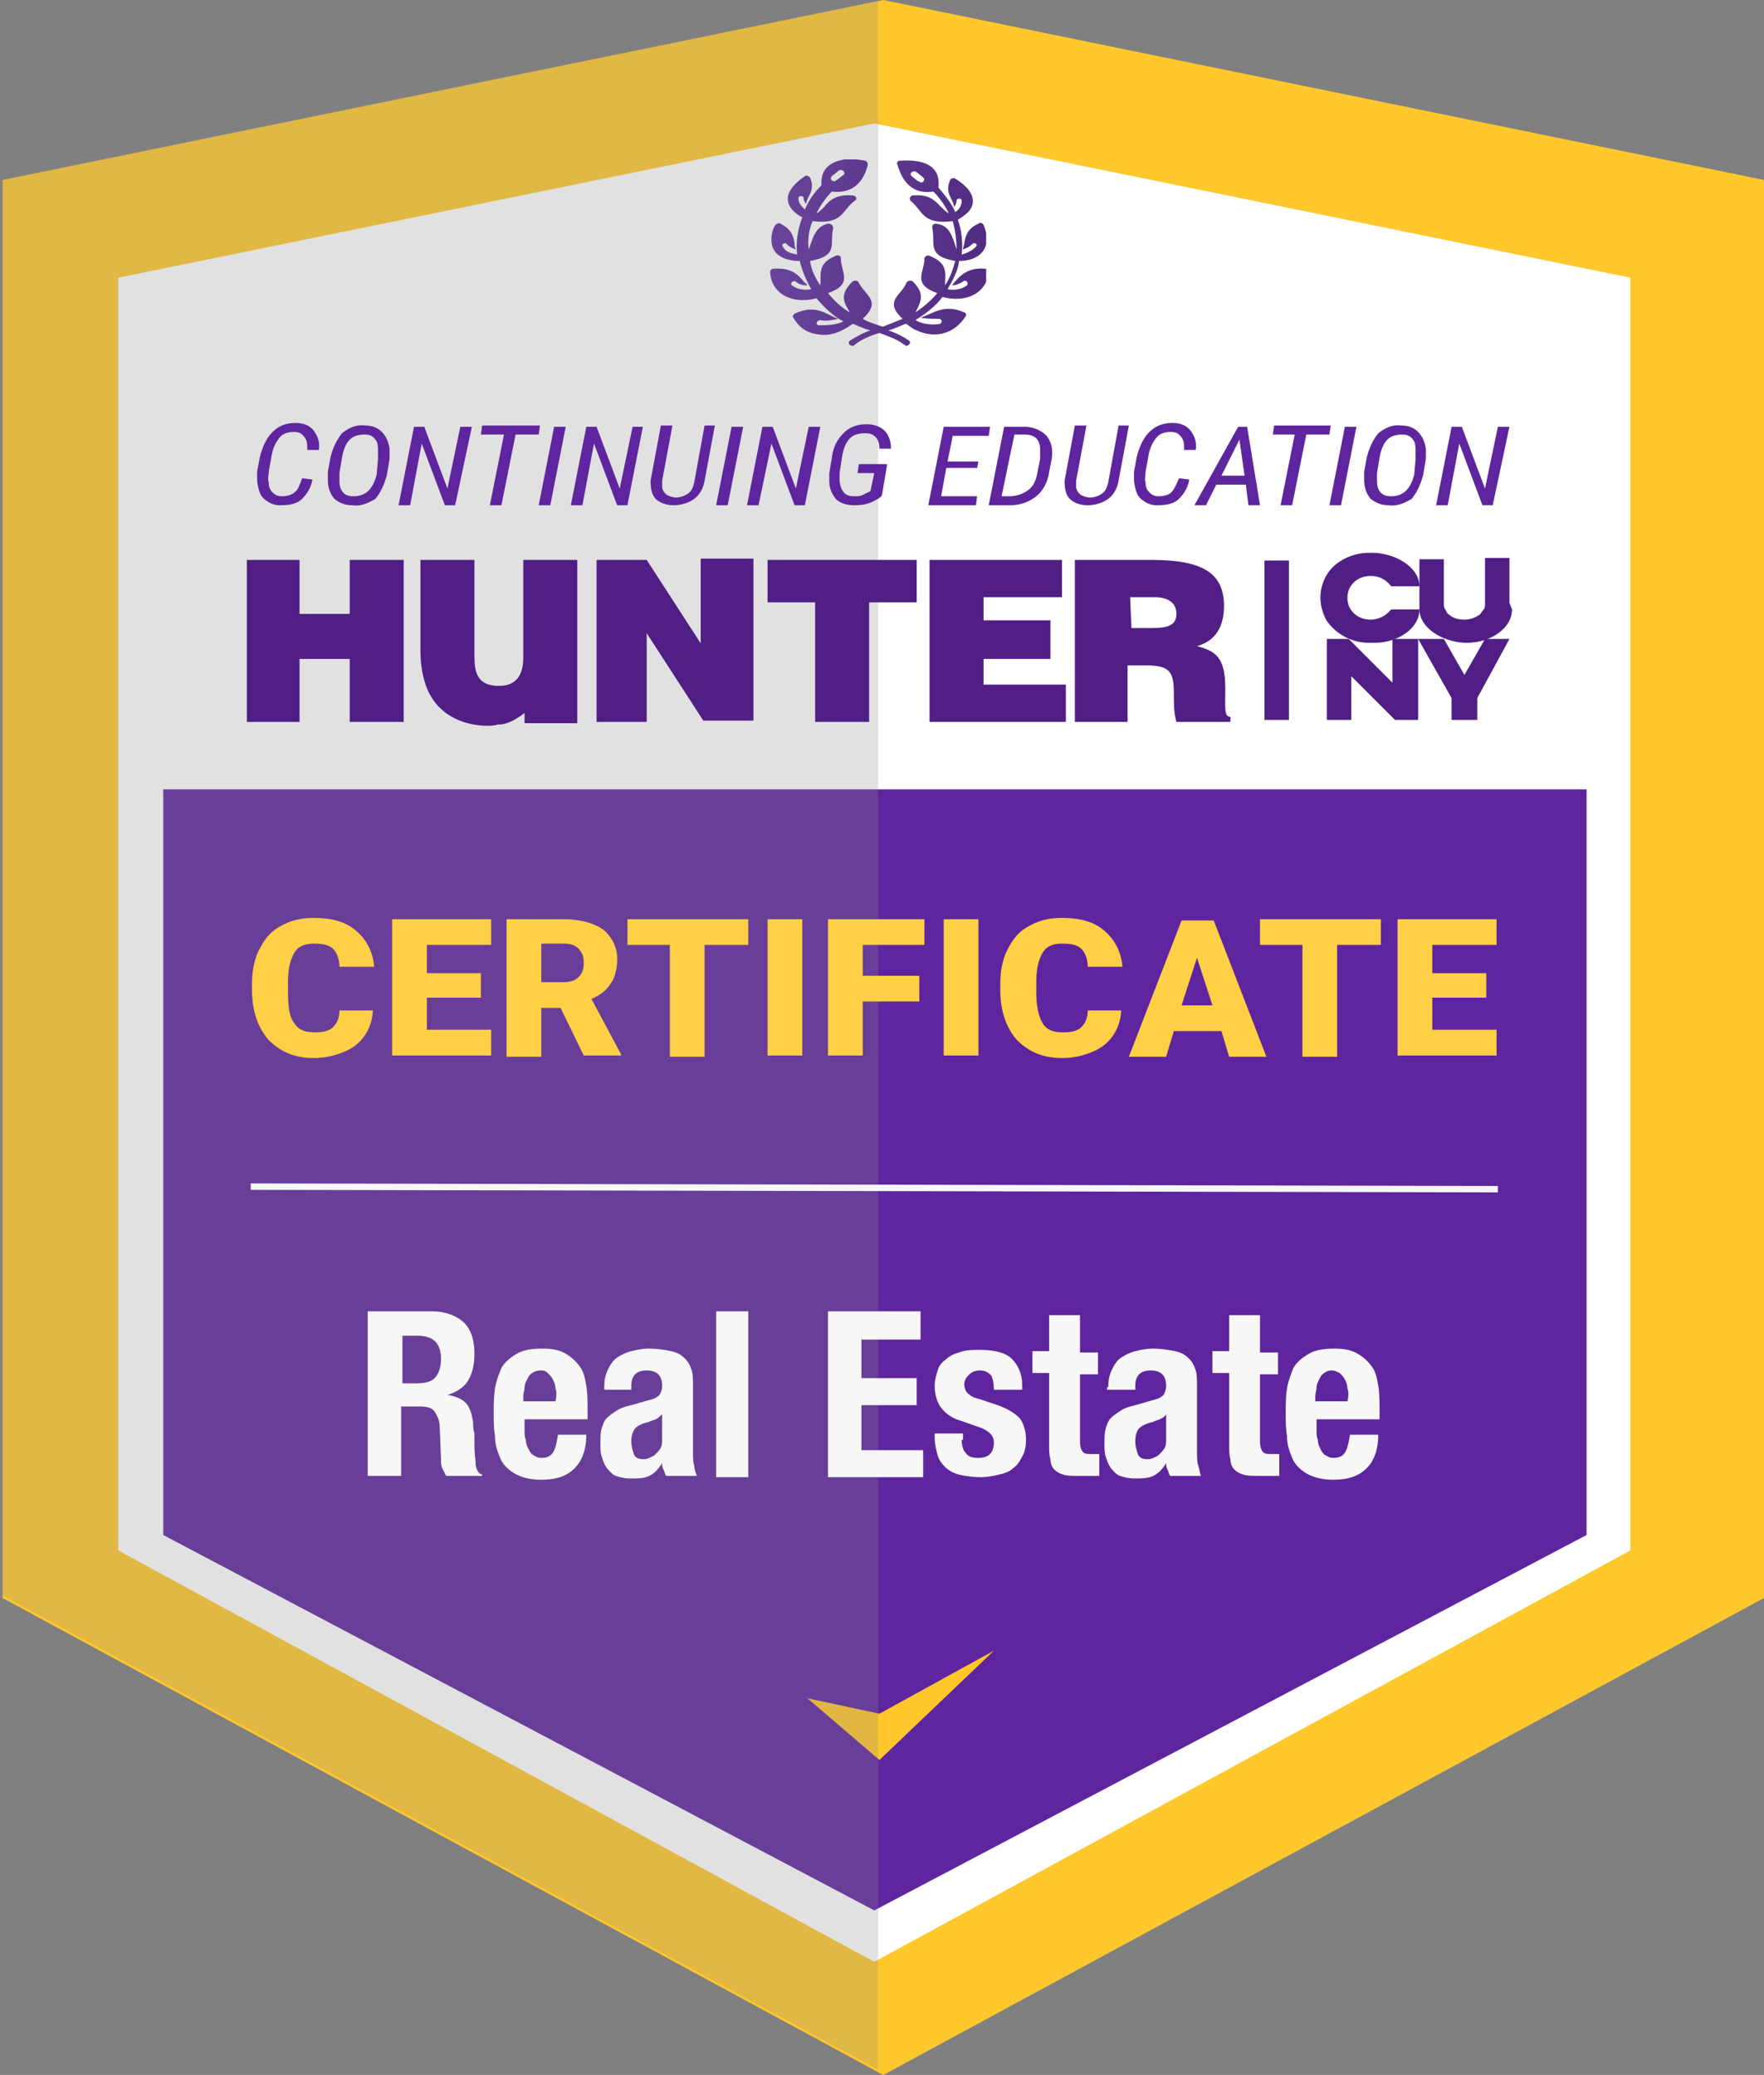 <svg xmlns="http://www.w3.org/2000/svg" xmlns:xlink="http://www.w3.org/1999/xlink" xmlns:v="https://vecta.io/nano" viewBox="0 0 137.2 161.4"><rect x="0" y="0" width="137.2" height="161.4" fill="#808080" stroke="none"/><path d="M137.2 14v110.3l-68.5 37.1L.2 124.3V14L68.7 0z" fill="#ffc82c"></path><path d="M126.8 21.6v99l-58.8 32-58.8-32v-99L68 9.6z" fill="#fff"></path><path d="M12.7 119.4v-58h110.7v58L68 148.6z" fill="#5f259f"></path><path d="M68.4 133.3l-5.6-1.2 5.6 4.8 8.9-8.5z" fill="#ffc72a"></path><path d="M68.3 0v161L0 124V13.9z" opacity=".25" fill="#898989"></path><defs><path id="A" d="M59.9 12.4h16.8v14.5H59.9z"></path><path id="B" d="M42.8 39.3h-.9l1.2-6.1h.9l-1.2 6.1z"></path><path id="C" d="M55.6 33.1l-.8 4.3c-.1.6-.4 1.1-.8 1.4s-1 .5-1.6.5-1.1-.2-1.4-.5-.4-.8-.4-1.4l.8-4.3h.9l-.8 4.3v.5c.1.5.4.7 1 .8a1.69 1.69 0 0 0 1-.3c.3-.2.4-.5.5-.9l.8-4.4h.8z"></path><path id="D" d="M37.4 77.6h-4.2v2.5h5v2h-7.7V71.5h7.7v2h-5v2.2h4.2v1.9z"></path></defs><clipPath id="E"><use xlink:href="#A"></use></clipPath><g clip-path="url(#E)"><defs><path id="F" d="M64.7 13.7l.5-.4c.1-.1.3-.1.4 0s.1.3 0 .3l-.5.4c-.1 0-.1.1-.2.1-.2 0-.4-.2-.2-.4m6.7.4l-.5-.4c-.1-.1-.1-.2 0-.3s.3-.1.4 0l.5.4c.2.2 0 .4-.2.4-.1-.1-.1-.1-.2-.1m-5-1.7h-.7c-1.3.2-1.9.9-1.8 2-.6.6-1 1.2-1.3 1.9-.3-.3-.5-.5-.5-.9 0-.2.4-.2.4 0s.1.3.2.5c0-.2.1-.4.2-.6.2-.4.4-.8.1-1.5-.1-.1-.3-.2-.4-.1-1 .7-1.8 1.6-1 2.6.2.2.4.4.8.6-.4 1.1-.5 2-.4 2.9-.5-.1-.9-.2-1.1-.6-.2-.2.2-.4.3-.2.2.2.4.3.7.4-.1-.2-.1-.3-.1-.5-.1-.6-.3-1.1-1.1-1.5-.1-.1-.3 0-.4.1-.3.5-.3.9-.3 1.2 0 1.1 1 1.6 2.2 1.6.2.8.5 1.5.9 2.2-.6.1-1.1 0-1.5-.3-.2-.2.1-.4.3-.3.2.2.5.3.9.3-.1-.1-.1-.2-.2-.2-.5-.6-1-1.2-2.4-1.1-.2 0-.3.1-.3.3.1 1.7 1.8 2.5 3.6 2 .6.7 1.3 1.4 2.1 1.8-.6.3-1.3.3-1.9.3-.3 0-.2-.4.1-.4.5.1.9 0 1.4-.1-.9-.3-1.7-1.2-3.4-.4h0c-.1.1-.2.2-.1.3.4.7 1 1.2 1.9 1.3.9.2 1.9-.2 2.7-.8h.1c.4.2.9.4 1.3.5-.6.2-1.1.5-1.6.8-.2.2 0 .4.2.4h0c.1 0 .1 0 .2-.1.5-.4 1.2-.7 1.9-.9.8.3 1.4.5 1.9.9.1 0 .1.1.2.1h0c.2 0 .4-.3.2-.4-.4-.3-1-.6-1.6-.8.4-.1.8-.3 1.3-.5h.1c.3.2.5.4.8.5 1.5.7 3 .2 3.8-1.1.1-.1 0-.3-.1-.3h0c-1.6-.7-2.4.1-3.4.4.4.1.9.1 1.4.1.3 0 .3.3.1.4-.7.1-1.4 0-1.9-.3.8-.5 1.6-1.1 2.1-1.8 1.8.5 3.5-.3 3.6-2h0c0-.1-.1-.2-.3-.2-1.3-.1-1.9.5-2.4 1.1-.1.1-.1.2-.2.2.3 0 .6-.1.9-.3.2-.2.5.1.3.3-.4.3-.9.4-1.5.3.4-.7.8-1.4.9-2.2.7 0 1.4-.2 1.8-.7.5-.6.4-1.4.1-2.1-.1-.2-.3-.2-.4-.1-.9.4-1 1-1.1 1.5 0 .2-.1.3-.1.5.3-.1.5-.2.7-.4s.5 0 .3.2c-.3.3-.7.5-1.1.6.1-.9 0-1.9-.3-2.7.3-.2.6-.4.8-.6.9-1 0-2-1-2.6-.1-.1-.4 0-.4.1-.3.7-.1 1.1.1 1.5.1.2.2.4.2.6.1-.1.2-.3.2-.5s.4-.2.4 0c0 .4-.2.7-.5.9-.3-.7-.8-1.3-1.3-1.9v-.5c-.1-1.4-1.5-1.7-3-1.6-.2 0-.3.2-.2.3.2.7.5 1.3 1 1.7s1.1.5 1.8.4a6.57 6.57 0 0 1 1.2 1.7c-.2-.1-.4-.3-.6-.5-.5-.5-.9-1-2.2-.9h0c-.2 0-.3.3-.2.4 1 .8.9 1.9 3.3 1.6a8.33 8.33 0 0 1 .3 2.2c-.3-.9-.5-1.9-1.6-2-.2 0-.3.1-.3.3.3 1.2-.5 2.2 1.8 2.6-.2.7-.4 1.3-.8 1.9 0-.9.3-1.7-1.2-2.3h0c-.2-.1-.4.1-.4.2 0 1.1-1 2 1 2.7-.5.6-1.1 1.1-1.7 1.5.4-.8.8-1.4-.2-2.4h0c-.1-.1-.4-.1-.5.1-.4 1-1.8 1.4-.3 2.8l-1.5.6h-.1c-.5-.2-1-.3-1.5-.6 1.5-1.4.2-1.8-.3-2.8-.1-.2-.3-.2-.5-.1h0c-1.1 1.1-.6 1.7-.2 2.4-.7-.4-1.2-.9-1.7-1.5 2-.7 1-1.6 1-2.7 0-.2-.2-.3-.4-.2h0c-1.5.6-1.1 1.5-1.2 2.3-.4-.6-.7-1.2-.8-1.9 2.3-.4 1.5-1.4 1.8-2.5 0-.1 0-.2-.1-.3s-.2-.1-.3-.1c-1 .2-1.2 1.2-1.5 2a4.22 4.22 0 0 1 .3-2.2c2.4.3 2.3-.9 3.3-1.6.2-.1.1-.4-.2-.4h0c-1.3-.1-1.8.4-2.2.9-.2.2-.4.4-.6.5a6.57 6.57 0 0 1 1.2-1.7c.8.1 1.4-.1 1.8-.4.5-.4.8-.9 1-1.7 0-.1-.1-.3-.2-.3-.6-.1-.7-.1-.9-.1h0z"></path></defs><clipPath id="G"><use xlink:href="#F"></use></clipPath><linearGradient id="H" gradientUnits="userSpaceOnUse" x1="59.748" y1="19.649" x2="76.591" y2="19.649"><stop offset="0" stop-color="#6a449b"></stop><stop offset="1" stop-color="#512c82"></stop></linearGradient><path d="M59.8 12.4h16.9v14.5H59.8z" clip-path="url(#G)" fill="url(#H)"></path></g><path d="M27.2 43.553v4.2h-3.9v-4.2h-4.1v12.6h4.1v-4.9h3.9v4.9h4.2v-12.6h-4.2zm32.5 0v3.3h3.7v9.3h4.2v-9.3h3.7v-3.3H59.7zm12.6 0v12.6h10.6v-2.9h-6.4v-2h5.2v-3h-5.2v-1.8h6.1v-2.9H72.3zm15.6 2.9h1.9c1 0 1.7.4 1.7 1.3s-.7 1.1-1.9 1.1H88l-.1-2.4h0zm1.2 5.3c1.9 0 2.2.5 2.2 2.2 0 .8 0 1.5.2 2.2h4.2v-.4c-.5 0-.4-.6-.4-2.2 0-2.5-.8-2.9-2.2-3.3 1.5-.4 2.1-1.6 2.1-3.1 0-2.4-1.4-3.6-5.6-3.6h-6v12.6h4.1v-4.4h1.4zm-48.4-8.2v7.6c0 1.3-.5 2.2-1.9 2.2-1.7 0-1.9-1.1-1.9-2.3v-7.5h-4.2v7c0 .9.1 1.8.4 2.7 1.1 3.2 4.4 3.2 4.8 3.2.2 0 .6 0 .8-.1h.2c.2 0 .9-.1 1.9-.9v.8h4.1v-12.7h-4.2zm13.8 0v6.8h.2l-4.4-6.8h0-3.9v12.6h3.9v-6.9l4.4 6.8h3.9v-12.6h-4.1z" fill="#501e85"></path><path d="M99.3 43.6V56" fill="none" stroke="#501e85" stroke-width="1.905" stroke-miterlimit="10"></path><g fill="#501e85"><path d="M108.3 49.7v3.4l-3.4-3.4h-1.7 0V56h1.9v-3.4l3.4 3.4h1.8v-6.3zm9.1-2.8v-.7-.6h0 0v-2.2h-1.9 0v2.2V47c0 .1 0 .3-.1.4s-.2.3-.3.4c-.3.2-.7.4-1.2.4h0 0 0 0 0 0c-.4 0-.9-.1-1.2-.4-.2-.1-.2-.3-.3-.4s-.1-.3-.1-.4v-1.3-2.2h0-1.9v2.2h0 0v.6.7.4h0c0 1.4 1.7 2.5 3.5 2.6h.1 0 0 0 0 0 0 0 0 0 .1c1.8 0 3.5-1.1 3.5-2.6h0l-.2-.5h0z"></path><path d="M108.2 47.4a2.08 2.08 0 0 1-1.6.8h0c-1 0-1.8-.7-1.8-1.7s.8-1.7 1.8-1.7h0c.7 0 1.2.3 1.6.8h2.2c0-1.4-1.7-2.5-3.5-2.6h0-.1 0 0 0 0 0 0 0 0 0-.1-.2c-1.4 0-2.7.7-3.3 1.7-.3.5-.5 1.1-.5 1.8h0 0 0 0c0 .6.2 1.3.5 1.8a4.02 4.02 0 0 0 3.3 1.7h.2.1 0 0 0 0 0 0 0 0 0 .1 0c1.8 0 3.5-1.1 3.5-2.6h-2.2zm7.3 2.3l-1.6 2.8-1.6-2.8h-2l2.6 4.6V56h2v-1.7l2.5-4.6z"></path></g><g fill="#5f259f"><path d="M24.3 37.3c-.1.6-.4 1.1-.8 1.5s-1 .5-1.7.5a1.69 1.69 0 0 1-1-.3c-.3-.2-.5-.4-.6-.7s-.2-.7-.2-1v-.6l.2-1.1c.2-.8.5-1.5 1-2s1.1-.7 1.8-.7c.6 0 1.1.2 1.4.6s.5.9.4 1.5h-.9c0-.3 0-.6-.1-.8a1.38 1.38 0 0 0-.3-.4c-.1-.1-.3-.2-.6-.2-.5 0-.9.1-1.2.5s-.5.8-.6 1.5l-.2 1.1c0 .3-.1.6 0 .8 0 .4.1.6.3.8s.4.3.7.3c.4 0 .8-.1 1-.3.3-.2.4-.6.6-1.1l.8.1zm3.1 2c-.6 0-1-.2-1.4-.5-.3-.4-.5-.8-.5-1.5v-.6l.2-1.1c.2-.8.5-1.4.9-1.9.5-.4 1.1-.7 1.8-.6.6 0 1 .2 1.3.5s.5.7.6 1.3v.2.6l-.2 1.2c-.2.8-.5 1.4-.9 1.9-.5.3-1.1.6-1.8.5zm2-3.6v-.4c0-.5 0-.9-.2-1.1-.2-.3-.5-.4-.8-.4-.5 0-.9.1-1.2.4s-.5.8-.6 1.4l-.2 1.2v.3c0 .5 0 .8.2 1.1s.5.4.9.4c.9 0 1.5-.5 1.8-1.7l.1-1.2zm6 3.6h-.8l-1.8-4.8-.9 4.8H31l1.2-6.1h.8l1.8 4.8 1-4.8h.9l-1.3 6.1zm6.5-5.5h-1.8L39 39.3h-.9l1.1-5.5h-1.8l.1-.7H42l-.1.7z"></path><use xlink:href="#B"></use><path d="M48.8 39.3H48l-1.8-4.8-.9 4.8h-.9l1.2-6.1h.8l1.8 4.8 1-4.8h.8l-1.2 6.1z"></path><use xlink:href="#C"></use><use xlink:href="#B" x="13.8"></use><path d="M62.6 39.3h-.8L60 34.5l-1 4.8h-.9l1.2-6.1h.8l1.8 4.8 1-4.8h.9l-1.2 6.1zm6-.8c-.1.2-.3.3-.5.4-.5.3-1 .4-1.7.4-.6 0-1.1-.2-1.4-.5-.3-.4-.5-.8-.5-1.4v-.6l.2-1.2c.1-.8.4-1.4.9-1.9s1.1-.7 1.8-.7c.6 0 1.1.2 1.4.5s.5.8.5 1.4h-.9c0-.4-.1-.7-.3-.9s-.4-.3-.8-.3c-.5 0-.9.1-1.2.4s-.5.8-.6 1.4l-.2 1.3v.3.3c.1.8.4 1.2 1.1 1.2.3 0 .5 0 .7-.1l.6-.3.3-1.4h-1.3l.1-.7H69l-.4 2.4zm7.4-2.1h-2.4l-.4 2.2H76l-.1.7h-3.7l1.2-6.1H77l-.1.7h-2.8l-.4 2h2.4l-.1.5zm.9 2.9l1.2-6.1h1.6c.7 0 1.3.3 1.7.7.4.5.5 1.1.4 1.8l-.2 1c-.1.8-.5 1.5-1 1.9a3.22 3.22 0 0 1-2 .7h-1.7zm2-5.5l-1 4.8h.6c.6 0 1.1-.2 1.5-.5s.6-.8.7-1.4l.2-1V35c0-.4-.1-.7-.3-.9s-.5-.3-.9-.3h-.8z"></path><use xlink:href="#C" x="32.2"></use><path d="M92.5 37.3c-.1.6-.4 1.1-.8 1.5s-1 .5-1.7.5a1.69 1.69 0 0 1-1-.3c-.3-.2-.5-.4-.6-.7s-.2-.7-.2-1v-.6l.2-1.1c.2-.8.5-1.5 1-2s1.1-.7 1.8-.7c.6 0 1.1.2 1.4.6s.5.9.4 1.5h-.9c0-.3 0-.6-.1-.8s-.2-.3-.3-.4-.3-.2-.6-.2c-.5 0-.9.1-1.2.5s-.5.8-.6 1.5l-.2 1.1c0 .3-.1.6 0 .8 0 .4.1.6.3.8s.4.3.7.3c.4 0 .8-.1 1-.3s.4-.6.6-1.1l.8.1zm4.4.4h-2.3l-.8 1.6h-.9l3.4-6.1h.7l1 6.1h-.9l-.2-1.6zM95 37h1.8l-.4-2.8L95 37zm8.4-3.2h-1.8l-1.1 5.5h-.9l1.1-5.5H99l.1-.7h4.4l-.1.7z"></path><use xlink:href="#B" x="61.5"></use><path d="M108 39.3c-.6 0-1-.2-1.4-.5-.3-.4-.5-.8-.5-1.5v-.6l.2-1.1c.2-.8.5-1.4.9-1.9.5-.4 1.1-.7 1.8-.6.6 0 1 .2 1.3.5s.5.7.6 1.3v.2.6l-.2 1.2c-.2.8-.5 1.4-.9 1.9-.5.3-1.1.6-1.8.5zm2.1-3.6v-.4c0-.5 0-.9-.2-1.1-.2-.3-.5-.4-.8-.4-.5 0-.9.1-1.2.4s-.5.8-.6 1.4l-.2 1.2v.3c0 .5 0 .8.2 1.1s.5.4.9.4c.9 0 1.5-.5 1.8-1.7l.1-1.2zm6 3.6h-.8l-1.8-4.8-.9 4.8h-.9l1.2-6.1h.8l1.8 4.8 1-4.8h.9l-1.3 6.1z"></path></g><path d="M19.5 92.3l97 .2" fill="none" stroke="#f7f7f7" stroke-width=".5" stroke-miterlimit="10"></path><g fill="#ffcf46"><path d="M29 78.5c0 .7-.2 1.4-.6 2s-.9 1-1.6 1.3-1.5.5-2.4.5c-1.5 0-2.6-.5-3.5-1.4-.8-.9-1.3-2.2-1.3-3.9v-.5c0-1 .2-2 .6-2.7.4-.8.9-1.4 1.7-1.8.7-.4 1.5-.6 2.5-.6 1.4 0 2.5.3 3.3 1s1.3 1.6 1.4 2.8h-2.7c0-.6-.2-1.1-.5-1.4s-.8-.4-1.5-.4-1.2.2-1.5.7-.5 1.2-.5 2.3v.8c0 1.1.1 1.9.5 2.4.3.5.8.7 1.6.7.6 0 1.1-.1 1.4-.4s.5-.7.5-1.3H29z"></path><use xlink:href="#D"></use><path d="M43.6 78.4h-1.5v3.8h-2.7V71.5h4.4c1.3 0 2.4.3 3.1.8a2.9 2.9 0 0 1 1.1 2.4c0 .7-.2 1.4-.5 1.8-.3.5-.8.9-1.5 1.2l2.3 4.3v.1h-2.9l-1.8-3.7zm-1.5-2h1.7c.5 0 .9-.1 1.2-.4s.4-.6.4-1.1-.1-.8-.4-1.1-.6-.4-1.2-.4h-1.7v3zm16.1-2.9h-3.4v8.7h-2.7v-8.7h-3.3v-2h9.4v2zm4.2 8.6h-2.7V71.5h2.7v10.6zm9.1-4.2h-4.4v4.2h-2.7V71.5h7.5v2h-4.8v2.4h4.4v2zm4.6 4.2h-2.7V71.5h2.7v10.6zm11.1-3.6c0 .7-.2 1.4-.6 2s-.9 1-1.6 1.3-1.5.5-2.4.5c-1.5 0-2.6-.5-3.5-1.4-.8-.9-1.3-2.2-1.3-3.9v-.5c0-1 .2-2 .6-2.7.4-.8.9-1.4 1.7-1.8.7-.4 1.5-.6 2.5-.6 1.4 0 2.5.3 3.3 1s1.3 1.6 1.4 2.8h-2.7c0-.6-.2-1.1-.5-1.4s-.8-.4-1.5-.4-1.2.2-1.5.7-.5 1.2-.5 2.3v.8c0 1.1.2 1.9.5 2.4s.8.7 1.6.7c.6 0 1.1-.1 1.4-.4s.5-.7.5-1.3h2.6zm7.8 1.7h-3.7l-.6 2h-2.9l4.1-10.6h2.5l4.1 10.6h-2.9l-.6-2zm-3.1-2h2.4l-1.2-3.7-1.2 3.7zm15.5-4.7H104v8.7h-2.7v-8.7H98v-2h9.4v2z"></path><use xlink:href="#D" x="78.2"></use></g><g fill="#f7f7f7"><path d="M33.5 102c1.1 0 1.9.3 2.5.8s.9 1.4.9 2.5c0 .9-.2 1.6-.5 2.1s-.9.9-1.6 1.1h0c.6.1 1.1.3 1.4.6s.5.8.6 1.6c0 .2 0 .5.1.8v.9c0 .7.1 1.2.1 1.6.1.4.2.6.5.7v.1h-2.8l-.3-.6c-.1-.2-.1-.5-.1-.7l-.1-2.5c0-.5-.2-.9-.4-1.2s-.6-.4-1.2-.4h-1.4v5.4h-2.6V102h4.9zm-1.1 5.6c.6 0 1.1-.1 1.4-.4s.5-.8.5-1.5c0-1.2-.6-1.8-1.8-1.8h-1.2v3.7h1.1zm8.4 3.6c0 .3 0 .6.1.8 0 .3.1.5.2.7s.2.4.4.5.3.2.6.2c.4 0 .7-.1.9-.4s.3-.8.4-1.4h2.2c0 1.1-.3 2-.9 2.6s-1.4.9-2.6.9c-.9 0-1.6-.2-2.1-.5s-.9-.7-1.1-1.2-.4-1-.4-1.7c-.1-.6-.1-1.2-.1-1.8s0-1.3.1-1.9.3-1.1.5-1.6c.3-.5.7-.8 1.2-1.1s1.2-.4 2-.4c.7 0 1.3.1 1.8.4s.8.6 1.1 1 .4.9.5 1.5.1 1.3.1 2v.6h-4.9v.8zm2.4-3.2c0-.3-.1-.5-.2-.7s-.2-.3-.4-.5-.4-.2-.6-.2-.5.1-.6.2c-.2.1-.3.3-.4.5s-.2.4-.2.6-.1.5-.1.7v.4h2.5c.1-.4.1-.8 0-1zm3.8-.1c0-.6.1-1 .3-1.4s.4-.7.7-.9.7-.4 1.1-.5.9-.2 1.3-.2c.7 0 1.3.1 1.8.2s.8.3 1.1.6.4.6.5.9.1.8.1 1.2v5.1c0 .5 0 .8.1 1.1 0 .3.1.5.2.8h-2.4c-.1-.2-.1-.3-.2-.5s-.1-.3-.1-.5h0c-.3.5-.6.8-1 1s-.9.2-1.5.2c-.4 0-.8-.1-1.1-.2s-.5-.4-.7-.6c-.2-.3-.3-.6-.4-.9s-.1-.7-.1-1c0-.5 0-.8.1-1.2.1-.3.2-.6.4-.8s.5-.4.8-.6.7-.3 1.1-.4l1.4-.4c.4-.1.6-.2.8-.4.1-.2.2-.4.2-.7 0-.4-.1-.7-.3-.9s-.5-.3-.9-.3-.7.1-.9.3-.3.5-.3.9v.3H47v-.2zm4 2.5c-.2.1-.4.1-.5.2-.5.1-.9.3-1.1.5a1.69 1.69 0 0 0-.3 1c0 .4.1.7.2 1s.4.4.7.4c.2 0 .3 0 .5-.1s.3-.1.5-.3c.1-.1.3-.3.4-.5s.1-.4.1-.7V110c-.2.2-.3.3-.5.4zm7.2-8.4v12.9h-2.5V102h2.5zm13.3 2.2H67v3h4.3v2.1H67v3.5h4.8v2.1h-7.4V102h7.2v2.2zm3.3 7.8c0 .4.1.8.3 1 .2.3.5.4 1 .4.4 0 .7-.1.9-.3s.3-.5.3-.9c0-.3-.1-.5-.3-.7s-.4-.3-.6-.4l-1.7-.6a2.84 2.84 0 0 1-1.5-1c-.3-.4-.5-1-.5-1.7 0-.4.1-.8.2-1.1.1-.4.3-.7.6-.9.3-.3.7-.5 1.1-.6.5-.2 1-.2 1.6-.2 1.1 0 2 .2 2.5.7s.8 1.2.8 2v.4h-2.2c0-.5-.1-.9-.2-1.1-.2-.2-.4-.4-.9-.4-.3 0-.6.1-.8.3s-.4.4-.4.8c0 .2.1.5.2.6.2.2.4.4.9.5l1.5.5c.8.3 1.3.6 1.7 1 .3.4.5 1 .5 1.7 0 .5-.1 1-.3 1.3-.2.4-.4.7-.7.9-.3.3-.7.4-1.1.5s-.9.2-1.4.2a7.18 7.18 0 0 1-1.7-.2c-.4-.1-.8-.3-1.1-.6s-.5-.6-.6-1-.2-.8-.2-1.3v-.3h2.2v.5zm9.2-9.6v2.8h1.4v1.7H84v5.2c0 .4.1.7.2.8.1.2.4.2.7.2h.3.3v1.7h-.8-.8c-.5 0-.9 0-1.2-.1s-.5-.2-.7-.4-.3-.5-.3-.8c-.1-.3-.1-.7-.1-1.2v-5.5h-1.3v-1.7h1.3v-2.8H84z"></path><path d="M86.2 107.9c0-.6.1-1 .3-1.4s.4-.7.7-.9.7-.4 1.1-.5.9-.2 1.3-.2c.7 0 1.3.1 1.8.2s.8.3 1.1.6.4.6.5.9.1.8.1 1.2v5.1c0 .5 0 .8.1 1.1s.1.5.2.8H91c-.1-.2-.1-.3-.2-.5s-.1-.3-.1-.5h0c-.3.5-.6.8-1 1s-.9.2-1.5.2c-.4 0-.8-.1-1.1-.2s-.5-.4-.7-.6c-.2-.3-.3-.6-.4-.9s-.1-.7-.1-1c0-.5 0-.8.1-1.2.1-.3.2-.6.4-.8s.5-.4.8-.6.7-.3 1.1-.4l1.4-.4c.4-.1.6-.2.8-.4.1-.2.2-.4.2-.7 0-.4-.1-.7-.3-.9s-.5-.3-.9-.3-.7.1-.9.3-.3.5-.3.9v.3h-2.2v-.2zm4 2.5c-.2.1-.4.1-.5.2-.5.1-.9.3-1.1.5s-.3.6-.3 1 .1.7.2 1 .4.4.7.4c.2 0 .3 0 .5-.1s.3-.1.5-.3c.1-.1.3-.3.4-.5s.1-.4.1-.7V110c-.1.2-.3.3-.5.4zm7.8-8v2.8h1.4v1.7H98v5.2c0 .4.1.7.2.8.1.2.4.2.7.2h.3.3v1.7h-.8-.8c-.5 0-.9 0-1.2-.1s-.5-.2-.7-.4-.3-.5-.3-.8c-.1-.3-.1-.7-.1-1.2v-5.5h-1.3v-1.7h1.3v-2.8H98zm4.4 8.8c0 .3 0 .6.1.8 0 .3.1.5.2.7s.2.4.4.5.3.2.6.2c.4 0 .7-.1.9-.4s.3-.8.4-1.4h2.2c0 1.1-.3 2-.9 2.6s-1.4.9-2.6.9c-.9 0-1.6-.2-2.1-.5s-.9-.7-1.1-1.2-.4-1-.4-1.7c-.1-.6-.1-1.2-.1-1.8s0-1.3.1-1.9.3-1.1.5-1.6c.3-.5.7-.8 1.2-1.1s1.2-.4 2-.4c.7 0 1.3.1 1.8.4s.8.6 1.1 1 .4.9.5 1.5.1 1.3.1 2v.6h-4.9v.8zm2.4-3.2c0-.3-.1-.5-.2-.7s-.2-.3-.4-.5c-.2-.1-.4-.2-.6-.2-.3 0-.5.1-.6.2-.2.1-.3.3-.4.5s-.2.4-.2.6-.1.5-.1.7v.4h2.5c.1-.4.1-.8 0-1z"></path></g></svg>